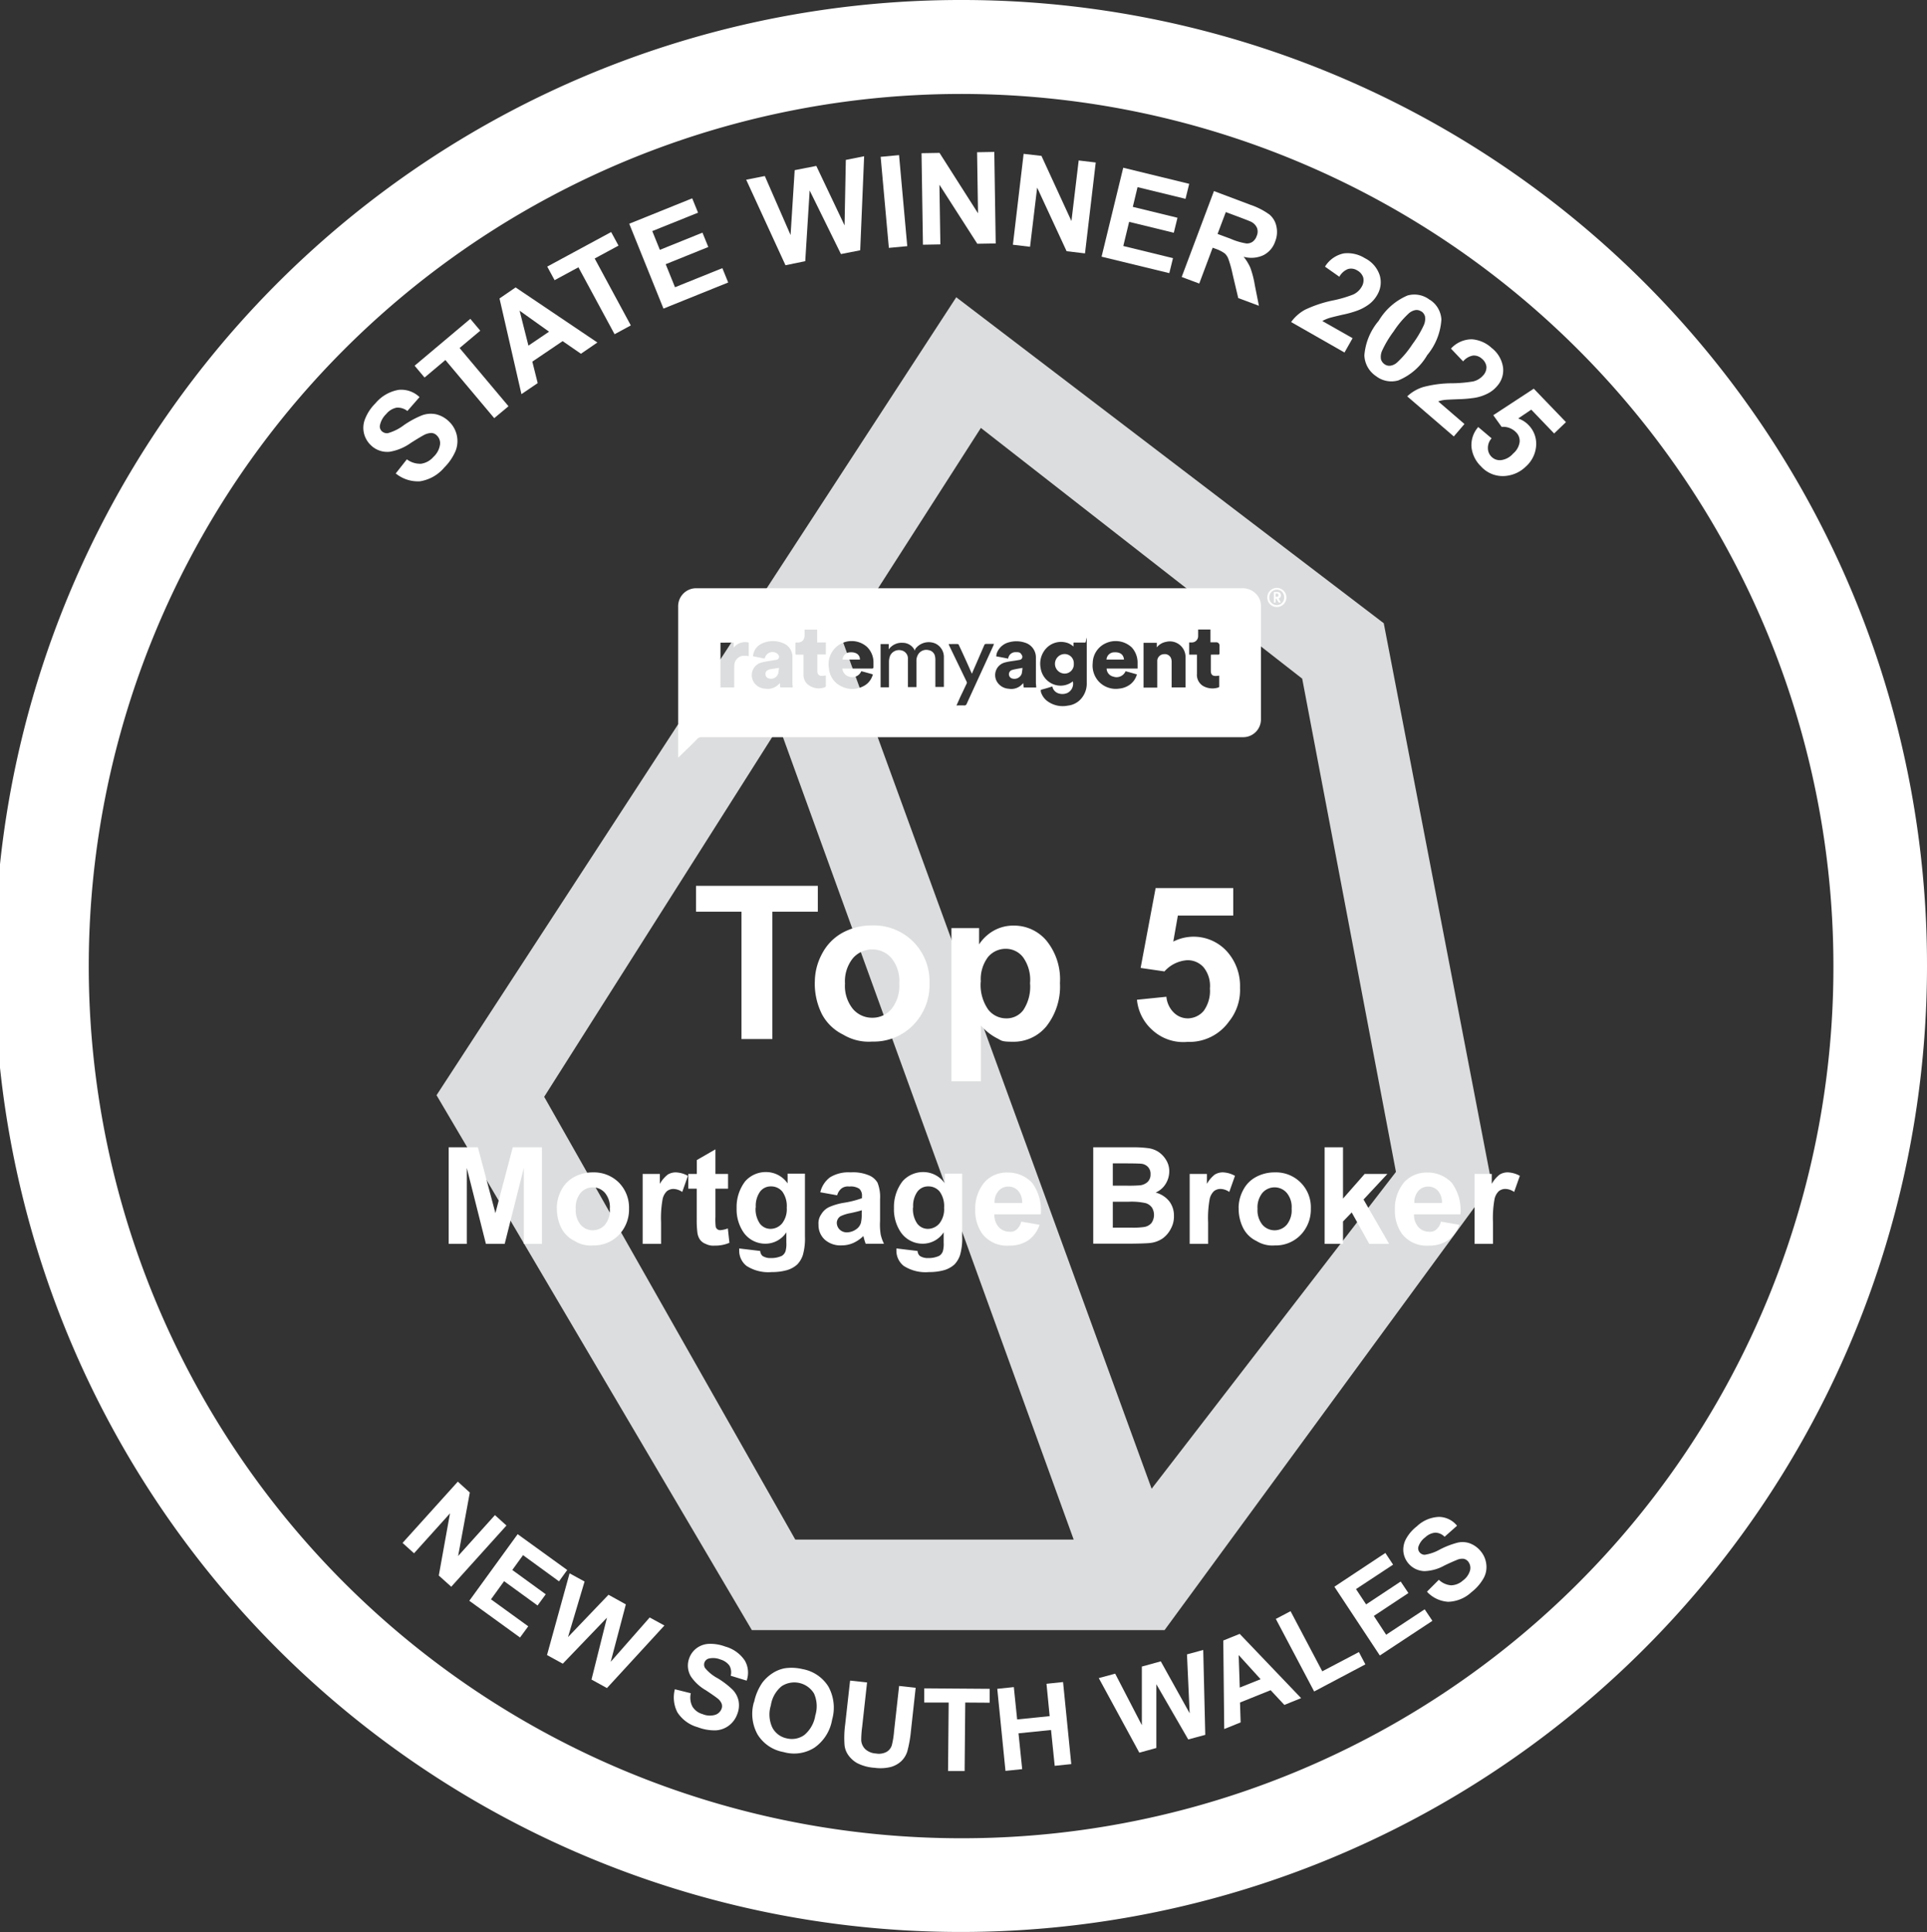<?xml version="1.0" encoding="UTF-8"?>
<svg xmlns="http://www.w3.org/2000/svg" width="104.708" height="105" viewBox="0 0 104.708 105">
  <rect x="0" y="0" width="104.708" height="105" fill="#333333" stroke="none"/>
  <g id="Top5_White_2025" transform="translate(-12 -11)">
    <path id="Path_32" data-name="Path 32" d="M340.071,217.117,316.84,199.4,288.6,242.767l17.134,29.071h22.425l17.777-24.26-5.866-30.461Zm-31.978,49.8-13.644-24.063,12.761-20.136,16.011,44.2Zm19.364-2.761L310.7,218.172l7.478-11.671,17.46,13.627,5.094,26.807-13.275,17.22h0Z" transform="translate(-252.88 -172.244)" fill="#dcddde"></path>
    <path id="Path_33" data-name="Path 33" d="M64.354,11a52.5,52.5,0,1,0,52.354,52.5A52.426,52.426,0,0,0,64.354,11Zm0,99.906a47.4,47.4,0,1,1,47.269-47.4,47.339,47.339,0,0,1-47.269,47.4h0Z" fill="#fff"></path>
    <g id="Group_10" data-name="Group 10" transform="translate(31.741 32.183)" style="isolation: isolate">
      <path id="Path_34" data-name="Path 34" d="M243.961,262.563l.609-.772a1.2,1.2,0,0,0,.772.24,1.1,1.1,0,0,0,.669-.369,1.131,1.131,0,0,0,.36-.669.575.575,0,0,0-.18-.506.433.433,0,0,0-.292-.129.957.957,0,0,0-.4.111c-.111.06-.352.2-.712.429a2.75,2.75,0,0,1-1.141.48,1.267,1.267,0,0,1-1.038-.36,1.312,1.312,0,0,1-.369-.643,1.292,1.292,0,0,1,.069-.8,2.421,2.421,0,0,1,.549-.823,2.108,2.108,0,0,1,1.269-.737,1.436,1.436,0,0,1,1.132.394l-.66.755a.849.849,0,0,0-.592-.18.975.975,0,0,0-.557.343,1.189,1.189,0,0,0-.343.617.354.354,0,0,0,.111.326.409.409,0,0,0,.317.1,2.6,2.6,0,0,0,.875-.437,4.993,4.993,0,0,1,1-.54,1.388,1.388,0,0,1,.746-.051,1.508,1.508,0,0,1,.712.4,1.464,1.464,0,0,1,.352,1.587,2.848,2.848,0,0,1-.617.909,2.169,2.169,0,0,1-1.312.746,1.9,1.9,0,0,1-1.338-.437Z" transform="translate(-242.203 -258.01)" fill="#fff"></path>
    </g>
    <g id="Group_11" data-name="Group 11" transform="translate(34.528 28.331)" style="isolation: isolate">
      <path id="Path_35" data-name="Path 35" d="M279.031,218.5l-2.658-3.164-1.132.952-.54-.643,3.027-2.547.54.643-1.123.943,2.658,3.164-.772.643Z" transform="translate(-274.7 -213.1)" fill="#fff"></path>
    </g>
    <g id="Group_12" data-name="Group 12" transform="translate(39.142 26.625)" style="isolation: isolate">
      <path id="Path_36" data-name="Path 36" d="M333.825,196.184l-.9.617-.995-.686-1.647,1.115.292,1.166-.883.6-1.192-5.2.875-.6,4.442,2.993Zm-2.633-.583-1.6-1.141.48,1.9Z" transform="translate(-328.5 -193.2)" fill="#fff"></path>
    </g>
    <g id="Group_13" data-name="Group 13" transform="translate(41.732 23.615)" style="isolation: isolate">
      <path id="Path_37" data-name="Path 37" d="M362.362,163.648l-1.964-3.636-1.295.7-.4-.738,3.473-1.878.4.738-1.295.7,1.964,3.636-.883.48Z" transform="translate(-358.7 -158.1)" fill="#fff"></path>
    </g>
    <g id="Group_14" data-name="Group 14" transform="translate(46.191 21.78)" style="isolation: isolate">
      <path id="Path_38" data-name="Path 38" d="M412.561,142.694l-1.861-4.614,3.422-1.381.317.78-2.487,1,.412,1.02,2.315-.935.317.78-2.315.935.506,1.252,2.573-1.038.317.78-3.507,1.415Z" transform="translate(-410.7 -136.7)" fill="#fff"></path>
    </g>
    <g id="Group_15" data-name="Group 15" transform="translate(52.546 19.498)" style="isolation: isolate">
      <path id="Path_39" data-name="Path 39" d="M486.935,116.017l-2.135-4.648,1.012-.2,1.4,3.207.223-3.525,1.175-.232,1.535,3.233.069-3.559.995-.2-.214,5.111-1.046.206-1.7-3.456-.24,3.842Z" transform="translate(-484.8 -110.1)" fill="#fff"></path>
    </g>
    <g id="Group_16" data-name="Group 16" transform="translate(59.852 19.43)" style="isolation: isolate">
      <path id="Path_40" data-name="Path 40" d="M570.446,114.342,570,109.394l1-.094.446,4.948Z" transform="translate(-570 -109.3)" fill="#fff"></path>
    </g>
    <g id="Group_17" data-name="Group 17" transform="translate(62.073 19.258)" style="isolation: isolate">
      <path id="Path_41" data-name="Path 41" d="M595.977,112.342l-.077-4.974.978-.017,2.092,3.284-.051-3.319.935-.017.077,4.974-1,.017-2.058-3.207.051,3.242-.935.017Z" transform="translate(-595.9 -107.3)" fill="#fff"></path>
    </g>
    <g id="Group_18" data-name="Group 18" transform="translate(67.038 19.361)" style="isolation: isolate">
      <path id="Path_42" data-name="Path 42" d="M653.8,113.44l.583-4.94.969.111,1.629,3.542.394-3.293.926.111-.583,4.94-1-.12-1.6-3.456-.386,3.216Z" transform="translate(-653.8 -108.5)" fill="#fff"></path>
    </g>
    <g id="Group_19" data-name="Group 19" transform="translate(71.858 20.116)" style="isolation: isolate">
      <path id="Path_43" data-name="Path 43" d="M710,122.128l1.175-4.828,3.585.875-.2.815-2.607-.635-.257,1.072,2.427.592-.2.815-2.427-.592-.317,1.312,2.7.66-.2.815-3.67-.892Z" transform="translate(-710 -117.3)" fill="#fff"></path>
    </g>
    <g id="Group_20" data-name="Group 20" transform="translate(76.214 21.385)" style="isolation: isolate">
      <path id="Path_44" data-name="Path 44" d="M760.8,136.757l1.749-4.657,1.981.746a3.869,3.869,0,0,1,1.038.532,1.141,1.141,0,0,1,.377.652,1.379,1.379,0,0,1-.069.806,1.289,1.289,0,0,1-.635.746,1.553,1.553,0,0,1-1.081.086,2.689,2.689,0,0,1,.36.583,5.106,5.106,0,0,1,.249.96l.223,1.123-1.123-.42-.3-1.269a6.239,6.239,0,0,0-.24-.866.719.719,0,0,0-.206-.3,1.958,1.958,0,0,0-.455-.232l-.189-.069-.729,1.947-.943-.352Zm1.955-2.324.695.257a3.473,3.473,0,0,0,.866.257.548.548,0,0,0,.334-.094.643.643,0,0,0,.223-.317.575.575,0,0,0,.017-.429.667.667,0,0,0-.283-.317c-.069-.043-.3-.129-.677-.274l-.737-.274-.446,1.183Z" transform="translate(-760.8 -132.1)" fill="#fff"></path>
    </g>
    <g id="Group_21" data-name="Group 21" transform="translate(82.157 24.758)" style="isolation: isolate">
      <path id="Path_45" data-name="Path 45" d="M833.436,176.059l-.437.772-2.9-1.655a2.273,2.273,0,0,1,.755-.669,6.654,6.654,0,0,1,1.518-.506,6.621,6.621,0,0,0,1.089-.317,1,1,0,0,0,.463-.412.68.68,0,0,0,.094-.515.669.669,0,0,0-.326-.386.622.622,0,0,0-.5-.077.918.918,0,0,0-.472.42l-.78-.549a1.567,1.567,0,0,1,1.021-.72,1.772,1.772,0,0,1,1.141.257,1.592,1.592,0,0,1,.806.918,1.324,1.324,0,0,1-.12,1.063,1.685,1.685,0,0,1-.42.5,2.525,2.525,0,0,1-.643.36,5.556,5.556,0,0,1-.858.24c-.395.094-.652.154-.772.2a1.965,1.965,0,0,0-.3.137l1.647.935Z" transform="translate(-830.1 -171.431)" fill="#fff"></path>
    </g>
    <g id="Group_22" data-name="Group 22" transform="translate(86.135 27.007)" style="isolation: isolate">
      <path id="Path_46" data-name="Path 46" d="M880.04,197.947a1.357,1.357,0,0,1,.626,1.072,3.346,3.346,0,0,1-.772,1.938,3.236,3.236,0,0,1-1.569,1.372,1.361,1.361,0,0,1-1.209-.232,1.421,1.421,0,0,1-.635-1.132,3.311,3.311,0,0,1,.78-1.878,3.358,3.358,0,0,1,1.561-1.372,1.361,1.361,0,0,1,1.209.232Zm-.454.643a.459.459,0,0,0-.317-.086.75.75,0,0,0-.4.206,5.155,5.155,0,0,0-.8.96,5.739,5.739,0,0,0-.617,1.029.817.817,0,0,0-.069.48.494.494,0,0,0,.189.266.458.458,0,0,0,.317.086.7.7,0,0,0,.4-.206,5.156,5.156,0,0,0,.8-.96,5.739,5.739,0,0,0,.617-1.029.837.837,0,0,0,.069-.489.494.494,0,0,0-.189-.266Z" transform="translate(-876.48 -197.661)" fill="#fff"></path>
    </g>
    <g id="Group_23" data-name="Group 23" transform="translate(88.469 29.435)" style="isolation: isolate">
      <path id="Path_47" data-name="Path 47" d="M906.8,230.587l-.574.669-2.53-2.178a2.2,2.2,0,0,1,.866-.506,6.168,6.168,0,0,1,1.586-.206,7.363,7.363,0,0,0,1.132-.1,1.032,1.032,0,0,0,.532-.317.653.653,0,0,0,.189-.48.661.661,0,0,0-.249-.437.631.631,0,0,0-.48-.172.907.907,0,0,0-.54.317l-.66-.695a1.538,1.538,0,0,1,1.141-.506,1.771,1.771,0,0,1,1.072.472,1.629,1.629,0,0,1,.617,1.055,1.284,1.284,0,0,1-.326,1.02,1.619,1.619,0,0,1-.506.4,2.418,2.418,0,0,1-.7.232,6.937,6.937,0,0,1-.883.077c-.412.017-.669.026-.789.043a1.564,1.564,0,0,0-.317.077l1.432,1.235Z" transform="translate(-903.7 -225.971)" fill="#fff"></path>
    </g>
    <g id="Group_24" data-name="Group 24" transform="translate(91.956 32.122)" style="isolation: isolate">
      <path id="Path_48" data-name="Path 48" d="M944.724,259.384l.729.617a.77.77,0,0,0-.2.523.654.654,0,0,0,.18.463.639.639,0,0,0,.523.2,1.045,1.045,0,0,0,.669-.36,1,1,0,0,0,.352-.626.658.658,0,0,0-.206-.54.98.98,0,0,0-.772-.283l-.454-.635,2.2-1.441,1.75,1.818-.643.617-1.243-1.295-.712.48a1.394,1.394,0,0,1,.566.36,1.445,1.445,0,0,1,.412,1.1,1.668,1.668,0,0,1-.557,1.149,1.8,1.8,0,0,1-1.038.506,1.586,1.586,0,0,1-1.406-.515,1.7,1.7,0,0,1-.515-1.063,1.489,1.489,0,0,1,.36-1.063Z" transform="translate(-944.36 -257.3)" fill="#fff"></path>
    </g>
    <g id="Group_25" data-name="Group 25" transform="translate(33.868 91.525)" style="isolation: isolate">
      <path id="Path_49" data-name="Path 49" d="M267.009,953.327l3-3.327.652.592-.635,3.448,2-2.221.626.566-3,3.327-.677-.609.609-3.379-1.955,2.17-.626-.566Z" transform="translate(-267 -950)" fill="#fff"></path>
    </g>
    <g id="Group_26" data-name="Group 26" transform="translate(37.495 94.381)" style="isolation: isolate">
      <path id="Path_50" data-name="Path 50" d="M309.3,986.927l2.633-3.628,2.693,1.947-.446.617-1.955-1.424-.583.806,1.818,1.321-.446.609-1.818-1.321-.712.986,2.024,1.466-.446.609-2.761-2Z" transform="translate(-309.3 -983.3)" fill="#fff"></path>
    </g>
    <g id="Group_27" data-name="Group 27" transform="translate(41.723 96.508)" style="isolation: isolate">
      <path id="Path_51" data-name="Path 51" d="M358.6,1012.542l1.226-4.442.815.446-.9,3.019,2.2-2.3.943.523-.823,3.121,2.118-2.41.8.437-3.122,3.4-.84-.463.84-3.362-2.4,2.5Z" transform="translate(-358.6 -1008.1)" fill="#fff"></path>
    </g>
    <g id="Group_28" data-name="Group 28" transform="translate(48.624 100.338)" style="isolation: isolate">
      <path id="Path_52" data-name="Path 52" d="M439.123,1055.235l.858.214a1.069,1.069,0,0,0,.086.72.926.926,0,0,0,.549.412,1.023,1.023,0,0,0,.686.043.548.548,0,0,0,.352-.334.4.4,0,0,0,0-.283.707.707,0,0,0-.24-.292c-.086-.069-.292-.214-.617-.429a2.432,2.432,0,0,1-.815-.755,1.146,1.146,0,0,1-.086-.986,1.168,1.168,0,0,1,.394-.54,1.2,1.2,0,0,1,.677-.24,2.294,2.294,0,0,1,.883.146,1.872,1.872,0,0,1,1.072.772,1.309,1.309,0,0,1,.094,1.081l-.866-.266a.751.751,0,0,0-.069-.549.914.914,0,0,0-.489-.334,1.049,1.049,0,0,0-.635-.051.342.342,0,0,0-.2.515,2.265,2.265,0,0,0,.686.557,4.518,4.518,0,0,1,.815.626,1.248,1.248,0,0,1,.317.592,1.289,1.289,0,0,1-.069.729,1.34,1.34,0,0,1-.437.609,1.291,1.291,0,0,1-.737.274,2.558,2.558,0,0,1-.978-.172,1.923,1.923,0,0,1-1.1-.806,1.764,1.764,0,0,1-.137-1.261Z" transform="translate(-439.069 -1052.762)" fill="#fff"></path>
    </g>
    <g id="Group_29" data-name="Group 29" transform="translate(52.879 101.641)" style="isolation: isolate">
      <path id="Path_53" data-name="Path 53" d="M488.788,1069.83a2.884,2.884,0,0,1,.455-1.072,2.2,2.2,0,0,1,.549-.506,1.838,1.838,0,0,1,.652-.266,2.549,2.549,0,0,1,.978.043,2.085,2.085,0,0,1,1.406.952,2.377,2.377,0,0,1,.2,1.8,2.326,2.326,0,0,1-.96,1.518,2.058,2.058,0,0,1-1.672.24,2.083,2.083,0,0,1-1.415-.952,2.3,2.3,0,0,1-.2-1.766Zm.909.18a1.672,1.672,0,0,0,.086,1.2,1.134,1.134,0,0,0,.78.583,1.161,1.161,0,0,0,.952-.18,1.726,1.726,0,0,0,.6-1.063,1.694,1.694,0,0,0-.069-1.192,1.252,1.252,0,0,0-1.758-.4A1.659,1.659,0,0,0,489.7,1070Z" transform="translate(-488.693 -1067.957)" fill="#fff"></path>
    </g>
    <g id="Group_30" data-name="Group 30" transform="translate(57.879 102.339)" style="isolation: isolate">
      <path id="Path_54" data-name="Path 54" d="M547.327,1076.1l.9.1-.266,2.41a5.307,5.307,0,0,0-.051.746.741.741,0,0,0,.223.472.931.931,0,0,0,.575.232.883.883,0,0,0,.592-.094.634.634,0,0,0,.274-.36,4.588,4.588,0,0,0,.12-.755l.274-2.461.9.1-.257,2.341a6.576,6.576,0,0,1-.2,1.123,1.254,1.254,0,0,1-.334.532,1.38,1.38,0,0,1-.566.309,2.348,2.348,0,0,1-.875.043,2.415,2.415,0,0,1-.952-.257,1.491,1.491,0,0,1-.48-.437,1.157,1.157,0,0,1-.2-.523,5.4,5.4,0,0,1,.034-1.141l.266-2.375Z" transform="translate(-546.992 -1076.1)" fill="#fff"></path>
    </g>
    <g id="Group_31" data-name="Group 31" transform="translate(62.219 102.759)" style="isolation: isolate">
      <path id="Path_55" data-name="Path 55" d="M598.895,1085.494l.034-3.722H597.6V1081l3.559.026v.755l-1.329-.009-.034,3.722h-.909Z" transform="translate(-597.6 -1081)" fill="#fff"></path>
    </g>
    <g id="Group_32" data-name="Group 32" transform="translate(66.189 102.416)" style="isolation: isolate">
      <path id="Path_56" data-name="Path 56" d="M644.346,1081.828l-.446-4.459.9-.094.18,1.758,1.767-.18-.172-1.758.9-.094.446,4.459-.9.094-.2-1.947-1.767.18.2,1.947-.9.094Z" transform="translate(-643.9 -1077)" fill="#fff"></path>
    </g>
    <g id="Group_33" data-name="Group 33" transform="translate(71.704 100.675)" style="isolation: isolate">
      <path id="Path_57" data-name="Path 57" d="M710.4,1062.274l-2.2-4.048.892-.24,1.449,2.8V1057.6l1.029-.283,1.569,2.821-.146-3.2.883-.24.111,4.614-.926.249-1.732-3v3.464c.009,0-.935.257-.935.257Z" transform="translate(-708.2 -1056.7)" fill="#fff"></path>
    </g>
    <g id="Group_34" data-name="Group 34" transform="translate(78.47 99.801)" style="isolation: isolate">
      <path id="Path_58" data-name="Path 58" d="M791.328,1049.99l-.909.369-.746-.8-1.664.669.034,1.081-.892.36-.051-4.811.892-.36,3.336,3.49Zm-2.2-1.029-1.192-1.312.06,1.767,1.132-.455Z" transform="translate(-787.1 -1046.5)" fill="#fff"></path>
    </g>
    <g id="Group_35" data-name="Group 35" transform="translate(81.325 98.566)" style="isolation: isolate">
      <path id="Path_59" data-name="Path 59" d="M822.475,1036.448l-2.075-3.928.8-.42,1.724,3.267,1.99-1.046.352.669-2.787,1.475Z" transform="translate(-820.4 -1032.1)" fill="#fff"></path>
    </g>
    <g id="Group_36" data-name="Group 36" transform="translate(84.507 95.401)" style="isolation: isolate">
      <path id="Path_60" data-name="Path 60" d="M859.97,1000.774l-2.47-3.739,2.77-1.835.42.635-2.015,1.329.549.832,1.878-1.243.42.626-1.878,1.244.669,1.021,2.093-1.381.42.626-2.847,1.878Z" transform="translate(-857.5 -995.2)" fill="#fff"></path>
    </g>
    <g id="Group_37" data-name="Group 37" transform="translate(88.248 93.436)" style="isolation: isolate">
      <path id="Path_61" data-name="Path 61" d="M902.434,976.335l.626-.626a1.087,1.087,0,0,0,.66.3.983.983,0,0,0,.643-.257,1.024,1.024,0,0,0,.394-.557.555.555,0,0,0-.1-.472.433.433,0,0,0-.24-.154.726.726,0,0,0-.377.06c-.1.043-.334.137-.686.309a2.371,2.371,0,0,1-1.072.3,1.183,1.183,0,0,1-1.149-1.055,1.23,1.23,0,0,1,.146-.7,2.2,2.2,0,0,1,.583-.677,1.836,1.836,0,0,1,1.218-.515,1.284,1.284,0,0,1,.969.48l-.677.6a.72.72,0,0,0-.506-.223.894.894,0,0,0-.54.249,1.025,1.025,0,0,0-.377.515.34.34,0,0,0,.069.309.365.365,0,0,0,.274.129,2.408,2.408,0,0,0,.832-.292,4.632,4.632,0,0,1,.961-.369,1.182,1.182,0,0,1,.669.043,1.4,1.4,0,0,1,.592.437,1.331,1.331,0,0,1,.292.695,1.236,1.236,0,0,1-.154.772,2.538,2.538,0,0,1-.652.746,1.941,1.941,0,0,1-1.261.523,1.707,1.707,0,0,1-1.149-.54Z" transform="translate(-901.125 -972.286)" fill="#fff"></path>
    </g>
    <g id="KqUcVk.tif" transform="translate(48.849 42.944)">
      <g id="Group_38" data-name="Group 38" transform="translate(0 0)">
        <path id="Path_62" data-name="Path 62" d="M441.7,393.01V384.8a.978.978,0,0,1,1-1h29.629a1.021,1.021,0,0,1,.849.394.918.918,0,0,1,.189.566v6.166a.964.964,0,0,1-.952.969h-29.44a.311.311,0,0,0-.24.1c-.317.326-.643.635-.969.952-.026.026-.043.034-.069.06Zm19.707-3.687v.1a.979.979,0,0,0,.42.557,1.405,1.405,0,0,0,1.046.2,1.111,1.111,0,0,0,.686-.334,1.248,1.248,0,0,0,.343-.9v-2.118c0-.7-.026-.077-.077-.077h-.575a.213.213,0,0,0-.069.009v.206a1.37,1.37,0,0,0-.249-.163,1.1,1.1,0,0,0-1.235.266,1.228,1.228,0,0,0-.3,1.072,1.122,1.122,0,0,0,.463.755,1.07,1.07,0,0,0,1.286-.034.555.555,0,0,1-.309.635.686.686,0,0,1-.472.017.5.5,0,0,1-.334-.377c-.206.069-.42.129-.643.189Zm5.257-1.158v-.343a1.221,1.221,0,0,0-.317-.806,1.279,1.279,0,0,0-1.4-.232,1.2,1.2,0,0,0-.72,1.072,1.287,1.287,0,0,0,.326,1.012,1.269,1.269,0,0,0,1.123.386,1.165,1.165,0,0,0,.635-.266,1.043,1.043,0,0,0,.317-.506c-.214-.06-.42-.12-.617-.172a.53.53,0,0,1-.669.292.46.46,0,0,1-.36-.437Zm-16.045,0h1.6c.069,0,.094-.017.094-.086v-.292a1.166,1.166,0,0,0-.369-.815,1.255,1.255,0,0,0-2.05,1.183,1.173,1.173,0,0,0,.66.969,1.29,1.29,0,0,0,1.175.017.98.98,0,0,0,.515-.549.425.425,0,0,0,.034-.111c-.214-.06-.42-.12-.626-.172a.534.534,0,0,1-.652.3.5.5,0,0,1-.377-.446Zm-4.219-.54c.009-.026.009-.034.017-.043a.425.425,0,0,1,.652-.24.655.655,0,0,1,.077.077.169.169,0,0,1-.12.274l-.309.051a4.972,4.972,0,0,0-.515.1.711.711,0,0,0-.36,1.106.769.769,0,0,0,.592.309.828.828,0,0,0,.695-.206.56.56,0,0,0,.094-.1c.009.086.017.163.026.24h.677c0-.077-.017-.154-.017-.223v-1.492a.782.782,0,0,0-.472-.677,1.406,1.406,0,0,0-1.175,0,.829.829,0,0,0-.48.583c-.009.034-.009.077-.017.112.223.043.437.086.652.129H446.4Zm13.232,0a.4.4,0,0,1,.4-.352c.214,0,.257.017.334.146a.169.169,0,0,1-.111.274c-.026.009-.06.009-.094.017-.232.043-.463.06-.686.12a.707.707,0,0,0-.394,1.132.8.8,0,0,0,.583.3.809.809,0,0,0,.763-.283c0-.009.017-.009.026-.017a1.911,1.911,0,0,0,.026.232h.677c0-.094-.017-.189-.017-.274V387.59a.835.835,0,0,0-.592-.832,1.479,1.479,0,0,0-.883-.017.946.946,0,0,0-.592.463.609.609,0,0,0-.086.3c.214.034.42.077.643.12Zm9.639,1.569V387.53a.852.852,0,0,0-1.063-.815.823.823,0,0,0-.5.3v-.249h-.72V389.2h.746v-1.484a.379.379,0,0,1,.369-.334.362.362,0,0,1,.395.274.642.642,0,0,1,.017.18v1.355h.755Zm-14.707-2a.731.731,0,0,0-.677-.429.858.858,0,0,0-.746.36v-.292H452.7v2.35h.455v-1.4a.94.94,0,0,1,.06-.309.531.531,0,0,1,.6-.3.446.446,0,0,1,.369.472v1.526h.463v-1.415a.653.653,0,0,1,.129-.412.522.522,0,0,1,.54-.18.419.419,0,0,1,.343.343,1.054,1.054,0,0,1,.017.232v1.424h.463v-1.655a.808.808,0,0,0-.454-.7.908.908,0,0,0-1.106.3c0,.043,0,.06-.026.086h0Zm-5.994-1.149v.257c.017.283-.129.472-.429.446-.051,0-.077.017-.069.069v.515c0,.06.017.086.086.077h.352v1.1a.72.72,0,0,0,.172.463.939.939,0,0,0,1,.206c.017-.009.034-.034.043-.043v-.592c-.06.009-.1.009-.146.017-.214.026-.317-.06-.317-.274V387.4h.463v-.652h-.472v-.7h-.695Zm20.9,1.364h.42v1.038a.706.706,0,0,0,.326.66,1.03,1.03,0,0,0,.84.086c.043-.009.043-.043.043-.077v-.566a1.294,1.294,0,0,1-.172.017c-.189.009-.274-.069-.283-.257v-.892c.017,0,.017-.009.026-.009.12,0,.24-.009.36,0,.069,0,.094-.026.086-.094v-.377a.177.177,0,0,0-.2-.2h-.292v-.695h-.669v.369a.342.342,0,0,1-.343.334h-.146v.66Zm-12.649,2.761c.154,0,.283-.009.42,0a.129.129,0,0,0,.137-.086c.48-1.055.969-2.11,1.449-3.164,0-.026.026-.051.034-.094h-.429a.1.1,0,0,0-.1.069l-.412.952c-.086.2-.172.386-.257.6-.043-.094-.086-.18-.12-.266-.189-.429-.386-.858-.583-1.278a.1.1,0,0,0-.06-.069c-.163-.009-.326,0-.506,0a.893.893,0,0,1,.043.1c.309.643.626,1.295.935,1.938a.12.12,0,0,1,0,.12c-.094.189-.18.386-.274.575s-.172.386-.274.6ZM444,386.759v2.435h.746v-1.021a1.453,1.453,0,0,1,.009-.2.527.527,0,0,1,.592-.5,1.4,1.4,0,0,1,.189.017v-.738a.792.792,0,0,0-.823.283v-.283Z" transform="translate(-441.7 -383.774)" fill="#fff"></path>
        <path id="Path_63" data-name="Path 63" d="M815.515,384.546a.513.513,0,0,1-.515-.523.519.519,0,1,1,.515.523Zm.4-.523a.4.4,0,0,0-.395-.42.414.414,0,0,0-.412.42.408.408,0,0,0,.412.42.4.4,0,0,0,.395-.42Z" transform="translate(-782.987 -383.5)" fill="#fff"></path>
        <path id="Path_64" data-name="Path 64" d="M681.338,426.029a.5.5,0,0,1-.515.532.532.532,0,0,1,0-1.063A.5.5,0,0,1,681.338,426.029Z" transform="translate(-659.839 -421.896)" fill="#fff"></path>
        <path id="Path_65" data-name="Path 65" d="M714.052,424.779H713.1a.422.422,0,0,1,.42-.394C713.838,424.368,714.026,424.5,714.052,424.779Z" transform="translate(-689.826 -420.877)" fill="#fff"></path>
        <path id="Path_66" data-name="Path 66" d="M546.833,424.781h-.943a.416.416,0,0,1,.42-.394C546.627,424.369,546.833,424.523,546.833,424.781Z" transform="translate(-536.954 -420.879)" fill="#fff"></path>
        <path id="Path_67" data-name="Path 67" d="M497.812,434.3a2.992,2.992,0,0,1-.043.309.415.415,0,0,1-.549.249.216.216,0,0,1-.137-.2.213.213,0,0,1,.112-.232.406.406,0,0,1,.129-.051c.154-.026.309-.051.489-.077Z" transform="translate(-492.333 -429.944)" fill="#fff"></path>
        <path id="Path_68" data-name="Path 68" d="M652.037,434.3a2.831,2.831,0,0,1-.043.317.425.425,0,0,1-.549.249.243.243,0,0,1-.017-.437,1.113,1.113,0,0,1,.18-.051C651.746,434.351,651.875,434.326,652.037,434.3Z" transform="translate(-633.326 -429.944)" fill="#fff"></path>
        <path id="Path_69" data-name="Path 69" d="M819.1,386.2h.2a.171.171,0,0,1,.18.129.164.164,0,0,1-.086.206c0,.009-.017.009-.026.017.034.069.077.137.112.206-.094.034-.1.026-.154-.051a1.489,1.489,0,0,0-.094-.154.086.086,0,0,1-.026.009v.206a.385.385,0,0,0-.1.009V386.2Zm.1.257c.06,0,.12.017.154-.043v-.086a.128.128,0,0,0-.154-.034v.163Z" transform="translate(-786.736 -385.968)" fill="#fff"></path>
      </g>
    </g>
    <g id="Group_39" data-name="Group 39" transform="translate(49.819 59.144)" style="isolation: isolate">
      <path id="Path_70" data-name="Path 70" d="M455.47,580.727v-6.921H453V572.4h6.62v1.406h-2.47v6.921Z" transform="translate(-453 -572.4)" fill="#fff"></path>
    </g>
    <g id="Group_40" data-name="Group 40" transform="translate(56.276 59.264)" style="isolation: isolate">
      <path id="Path_71" data-name="Path 71" d="M528.3,600.579a3.229,3.229,0,0,1,.394-1.544,2.749,2.749,0,0,1,1.115-1.141,3.339,3.339,0,0,1,1.6-.394,3.03,3.03,0,0,1,2.247.892,3.064,3.064,0,0,1,.875,2.247,3.11,3.11,0,0,1-.883,2.273,2.986,2.986,0,0,1-2.221.9,2.684,2.684,0,0,1-1.586-.377,2.589,2.589,0,0,1-1.149-1.1,3.709,3.709,0,0,1-.394-1.767Zm1.638.086a1.992,1.992,0,0,0,.429,1.372,1.36,1.36,0,0,0,1.055.48,1.343,1.343,0,0,0,1.046-.48,2.024,2.024,0,0,0,.42-1.389,1.953,1.953,0,0,0-.42-1.364,1.356,1.356,0,0,0-1.046-.48,1.386,1.386,0,0,0-1.055.48,2.007,2.007,0,0,0-.429,1.372Z" transform="translate(-528.3 -595.468)" fill="#fff"></path>
      <path id="Path_72" data-name="Path 72" d="M614.909,597.737H616.4v.883a2.3,2.3,0,0,1,.78-.737,2.158,2.158,0,0,1,1.1-.283,2.3,2.3,0,0,1,1.784.823,3.331,3.331,0,0,1,.729,2.3,3.49,3.49,0,0,1-.737,2.35,2.3,2.3,0,0,1-1.792.84c-.7,0-.635-.069-.909-.2a2.913,2.913,0,0,1-.858-.686v3.036h-1.6v-8.327Zm1.578,2.916a2.341,2.341,0,0,0,.4,1.5,1.234,1.234,0,0,0,.986.489,1.129,1.129,0,0,0,.926-.446,2.3,2.3,0,0,0,.369-1.466,2.108,2.108,0,0,0-.377-1.406,1.177,1.177,0,0,0-.943-.463,1.244,1.244,0,0,0-.969.454,2.008,2.008,0,0,0-.386,1.338Z" transform="translate(-607.474 -595.559)" fill="#fff"></path>
      <path id="Path_73" data-name="Path 73" d="M732.4,579.871l1.6-.163a1.37,1.37,0,0,0,.4.858,1.076,1.076,0,0,0,.772.317,1.155,1.155,0,0,0,.849-.4,1.852,1.852,0,0,0,.343-1.226,1.6,1.6,0,0,0-.343-1.149,1.15,1.15,0,0,0-.892-.386,1.817,1.817,0,0,0-1.235.609l-1.295-.189.815-4.339h4.219v1.492h-3.01l-.249,1.415a2.442,2.442,0,0,1,2.89.506A2.8,2.8,0,0,1,738,579.22a2.719,2.719,0,0,1-.6,1.835,2.641,2.641,0,0,1-2.255,1.106,2.475,2.475,0,0,1-1.878-.617,2.529,2.529,0,0,1-.866-1.664Z" transform="translate(-714.897 -573.8)" fill="#fff"></path>
    </g>
    <g id="Group_41" data-name="Group 41" transform="translate(36.381 73.345)" style="isolation: isolate">
      <path id="Path_74" data-name="Path 74" d="M296.3,743.348V738.1h1.586l.952,3.576.943-3.576h1.586v5.248h-.986v-4.125l-1.038,4.125h-1.021l-1.038-4.125v4.125Z" transform="translate(-296.3 -738.091)" fill="#fff"></path>
      <path id="Path_75" data-name="Path 75" d="M364.8,755.93a2.062,2.062,0,0,1,.249-.969,1.658,1.658,0,0,1,.7-.712,2.081,2.081,0,0,1,1.012-.249,1.919,1.919,0,0,1,1.415.557,1.94,1.94,0,0,1,.549,1.415,1.987,1.987,0,0,1-.557,1.432,1.881,1.881,0,0,1-1.4.566,1.635,1.635,0,0,1-.995-.24,1.571,1.571,0,0,1-.72-.695,2.328,2.328,0,0,1-.249-1.115Zm1.029.051a1.247,1.247,0,0,0,.266.866.876.876,0,0,0,1.321,0,1.256,1.256,0,0,0,.266-.875,1.209,1.209,0,0,0-.266-.858.876.876,0,0,0-1.321,0A1.247,1.247,0,0,0,365.829,755.981Z" transform="translate(-358.926 -752.628)" fill="#fff"></path>
      <path id="Path_76" data-name="Path 76" d="M420.2,757.885h-1v-3.8h.935v.54a1.7,1.7,0,0,1,.429-.506A.836.836,0,0,1,421,754a1.443,1.443,0,0,1,.66.189l-.309.875a.868.868,0,0,0-.472-.163.569.569,0,0,0-.36.12.832.832,0,0,0-.232.42,5.706,5.706,0,0,0-.086,1.278v1.166Z" transform="translate(-408.661 -752.628)" fill="#fff"></path>
      <path id="Path_77" data-name="Path 77" d="M450.261,740.738v.8h-.686v1.535a3.367,3.367,0,0,0,.017.54.264.264,0,0,0,.086.129.272.272,0,0,0,.172.051,1.569,1.569,0,0,0,.4-.094l.086.78a1.946,1.946,0,0,1-.8.154.913.913,0,0,1-.489-.094.666.666,0,0,1-.317-.24.885.885,0,0,1-.137-.394,5.533,5.533,0,0,1-.034-.712v-1.655H448.1v-.8h.463v-.755l1.012-.583v1.338Z" transform="translate(-435.082 -739.28)" fill="#fff"></path>
      <path id="Path_78" data-name="Path 78" d="M478.837,757.951l1.149.137a.378.378,0,0,0,.129.274.785.785,0,0,0,.455.111,1.346,1.346,0,0,0,.592-.12.475.475,0,0,0,.2-.257,1.479,1.479,0,0,0,.043-.463v-.557a1.357,1.357,0,0,1-1.141.617,1.435,1.435,0,0,1-1.209-.652,2.221,2.221,0,0,1-.352-1.278,2.3,2.3,0,0,1,.463-1.458,1.491,1.491,0,0,1,1.141-.506,1.423,1.423,0,0,1,1.166.617v-.532h.943V757.3a3.288,3.288,0,0,1-.111,1,1.344,1.344,0,0,1-.309.523,1.439,1.439,0,0,1-.532.3,2.91,2.91,0,0,1-.849.112,2.19,2.19,0,0,1-1.372-.334,1.048,1.048,0,0,1-.4-.84v-.111Zm.9-2.23a1.378,1.378,0,0,0,.232.883.722.722,0,0,0,.575.283.829.829,0,0,0,.626-.292,1.25,1.25,0,0,0,.257-.858,1.347,1.347,0,0,0-.24-.875.781.781,0,0,0-.617-.283.72.72,0,0,0-.592.283,1.33,1.33,0,0,0-.232.858Z" transform="translate(-463.058 -752.445)" fill="#fff"></path>
      <path id="Path_79" data-name="Path 79" d="M531.7,755.244l-.909-.163a1.41,1.41,0,0,1,.532-.815,1.911,1.911,0,0,1,1.115-.266,2.213,2.213,0,0,1,1,.163.948.948,0,0,1,.463.4,2.119,2.119,0,0,1,.137.9v1.175a3.446,3.446,0,0,0,.034.737,2.253,2.253,0,0,0,.18.506h-.995a2.589,2.589,0,0,1-.094-.3c-.017-.06-.026-.1-.034-.12a1.906,1.906,0,0,1-.549.377,1.544,1.544,0,0,1-.626.129,1.279,1.279,0,0,1-.926-.317,1.067,1.067,0,0,1-.334-.806.853.853,0,0,1,.154-.575.983.983,0,0,1,.429-.386,3.35,3.35,0,0,1,.8-.232,5.105,5.105,0,0,0,.978-.249v-.1a.508.508,0,0,0-.146-.412.835.835,0,0,0-.54-.12.578.578,0,0,0-.42.1.711.711,0,0,0-.24.369Zm1.346.815c-.129.043-.334.094-.609.154a2.054,2.054,0,0,0-.549.172.431.431,0,0,0-.2.352.513.513,0,0,0,.154.369.55.55,0,0,0,.4.154.893.893,0,0,0,.515-.18.646.646,0,0,0,.24-.334,1.948,1.948,0,0,0,.043-.489Z" transform="translate(-510.599 -752.628)" fill="#fff"></path>
      <path id="Path_80" data-name="Path 80" d="M578.537,757.951l1.149.137a.378.378,0,0,0,.129.274.785.785,0,0,0,.454.111,1.346,1.346,0,0,0,.592-.12.475.475,0,0,0,.2-.257,1.479,1.479,0,0,0,.043-.463v-.557a1.357,1.357,0,0,1-1.141.617,1.435,1.435,0,0,1-1.209-.652,2.222,2.222,0,0,1-.352-1.278,2.3,2.3,0,0,1,.463-1.458A1.491,1.491,0,0,1,580,753.8a1.423,1.423,0,0,1,1.166.617v-.532h.943V757.3a3.289,3.289,0,0,1-.112,1,1.344,1.344,0,0,1-.309.523,1.439,1.439,0,0,1-.532.3,2.911,2.911,0,0,1-.849.112,2.19,2.19,0,0,1-1.372-.334,1.048,1.048,0,0,1-.4-.84v-.111Zm.9-2.23a1.378,1.378,0,0,0,.232.883.722.722,0,0,0,.575.283.829.829,0,0,0,.626-.292,1.25,1.25,0,0,0,.257-.858,1.347,1.347,0,0,0-.24-.875.781.781,0,0,0-.617-.283.72.72,0,0,0-.592.283,1.33,1.33,0,0,0-.232.858Z" transform="translate(-554.208 -752.445)" fill="#fff"></path>
      <path id="Path_81" data-name="Path 81" d="M632.4,756.767l1,.172a1.68,1.68,0,0,1-.609.84,1.815,1.815,0,0,1-1.046.292,1.688,1.688,0,0,1-1.466-.652,2.181,2.181,0,0,1-.377-1.312,2.225,2.225,0,0,1,.5-1.475,1.609,1.609,0,0,1,1.252-.532,1.786,1.786,0,0,1,1.338.557,2.5,2.5,0,0,1,.472,1.715h-2.521a.974.974,0,0,0,.24.695.777.777,0,0,0,.583.249.483.483,0,0,0,.394-.129.8.8,0,0,0,.24-.412Zm.052-1.021a.941.941,0,0,0-.223-.66.7.7,0,0,0-.523-.223.692.692,0,0,0-.54.24.934.934,0,0,0-.214.652h1.5Z" transform="translate(-601.292 -752.719)" fill="#fff"></path>
      <path id="Path_82" data-name="Path 82" d="M704.7,738.009h2.092a6.129,6.129,0,0,1,.926.051,1.339,1.339,0,0,1,.549.214,1.412,1.412,0,0,1,.4.437,1.147,1.147,0,0,1,.163.617,1.294,1.294,0,0,1-.2.677,1.19,1.19,0,0,1-.54.463,1.4,1.4,0,0,1,.738.472,1.262,1.262,0,0,1,.257.789,1.365,1.365,0,0,1-.163.695,1.474,1.474,0,0,1-.455.54,1.5,1.5,0,0,1-.712.249c-.18.017-.6.034-1.278.034H704.7V738Zm1.063.875v1.209h.695a7.541,7.541,0,0,0,.772-.017.735.735,0,0,0,.429-.189.556.556,0,0,0,.154-.412.54.54,0,0,0-.137-.395.575.575,0,0,0-.4-.18c-.1-.009-.4-.017-.909-.017h-.609Zm0,2.084v1.406h.978a4.176,4.176,0,0,0,.729-.034.657.657,0,0,0,.386-.206.768.768,0,0,0,.034-.849.652.652,0,0,0-.334-.24,3.516,3.516,0,0,0-.943-.077h-.858Z" transform="translate(-669.677 -738)" fill="#fff"></path>
      <path id="Path_83" data-name="Path 83" d="M766.8,757.885h-1v-3.8h.935v.54a1.7,1.7,0,0,1,.429-.506.836.836,0,0,1,.437-.12,1.444,1.444,0,0,1,.66.189l-.309.875a.867.867,0,0,0-.472-.163.569.569,0,0,0-.36.12.832.832,0,0,0-.232.42,5.705,5.705,0,0,0-.086,1.278v1.166Z" transform="translate(-725.537 -752.628)" fill="#fff"></path>
      <path id="Path_84" data-name="Path 84" d="M796.8,755.93a2.062,2.062,0,0,1,.249-.969,1.657,1.657,0,0,1,.7-.712,2.106,2.106,0,0,1,1.012-.249,1.894,1.894,0,0,1,1.964,1.972,1.987,1.987,0,0,1-.557,1.432,1.881,1.881,0,0,1-1.4.566,1.635,1.635,0,0,1-.995-.24,1.571,1.571,0,0,1-.72-.695,2.328,2.328,0,0,1-.249-1.115Zm1.029.051a1.247,1.247,0,0,0,.266.866.876.876,0,0,0,1.321,0,1.256,1.256,0,0,0,.266-.875,1.209,1.209,0,0,0-.266-.858.876.876,0,0,0-1.321,0A1.247,1.247,0,0,0,797.829,755.981Z" transform="translate(-753.879 -752.628)" fill="#fff"></path>
      <path id="Path_85" data-name="Path 85" d="M851.3,743.348V738.1h1v2.787l1.175-1.338h1.235l-1.295,1.389,1.389,2.41h-1.08l-.952-1.707-.472.489v1.218Z" transform="translate(-803.705 -738.091)" fill="#fff"></path>
      <path id="Path_86" data-name="Path 86" d="M898.3,756.767l1,.172a1.68,1.68,0,0,1-.609.84,1.815,1.815,0,0,1-1.046.292,1.688,1.688,0,0,1-1.466-.652,2.181,2.181,0,0,1-.377-1.312,2.225,2.225,0,0,1,.5-1.475,1.652,1.652,0,0,1,1.252-.532,1.786,1.786,0,0,1,1.338.557,2.515,2.515,0,0,1,.472,1.715h-2.521a.974.974,0,0,0,.24.695.777.777,0,0,0,.583.249.483.483,0,0,0,.394-.129.744.744,0,0,0,.24-.412Zm.06-1.021a.941.941,0,0,0-.223-.66.7.7,0,0,0-.523-.223.692.692,0,0,0-.54.24.934.934,0,0,0-.214.652h1.5Z" transform="translate(-844.389 -752.719)" fill="#fff"></path>
      <path id="Path_87" data-name="Path 87" d="M947.3,757.885h-1v-3.8h.935v.54a1.7,1.7,0,0,1,.429-.506.836.836,0,0,1,.437-.12,1.443,1.443,0,0,1,.66.189l-.309.875a.867.867,0,0,0-.472-.163.569.569,0,0,0-.36.12.833.833,0,0,0-.232.42,5.705,5.705,0,0,0-.086,1.278v1.166Z" transform="translate(-890.558 -752.628)" fill="#fff"></path>
    </g>
  </g>
</svg>
